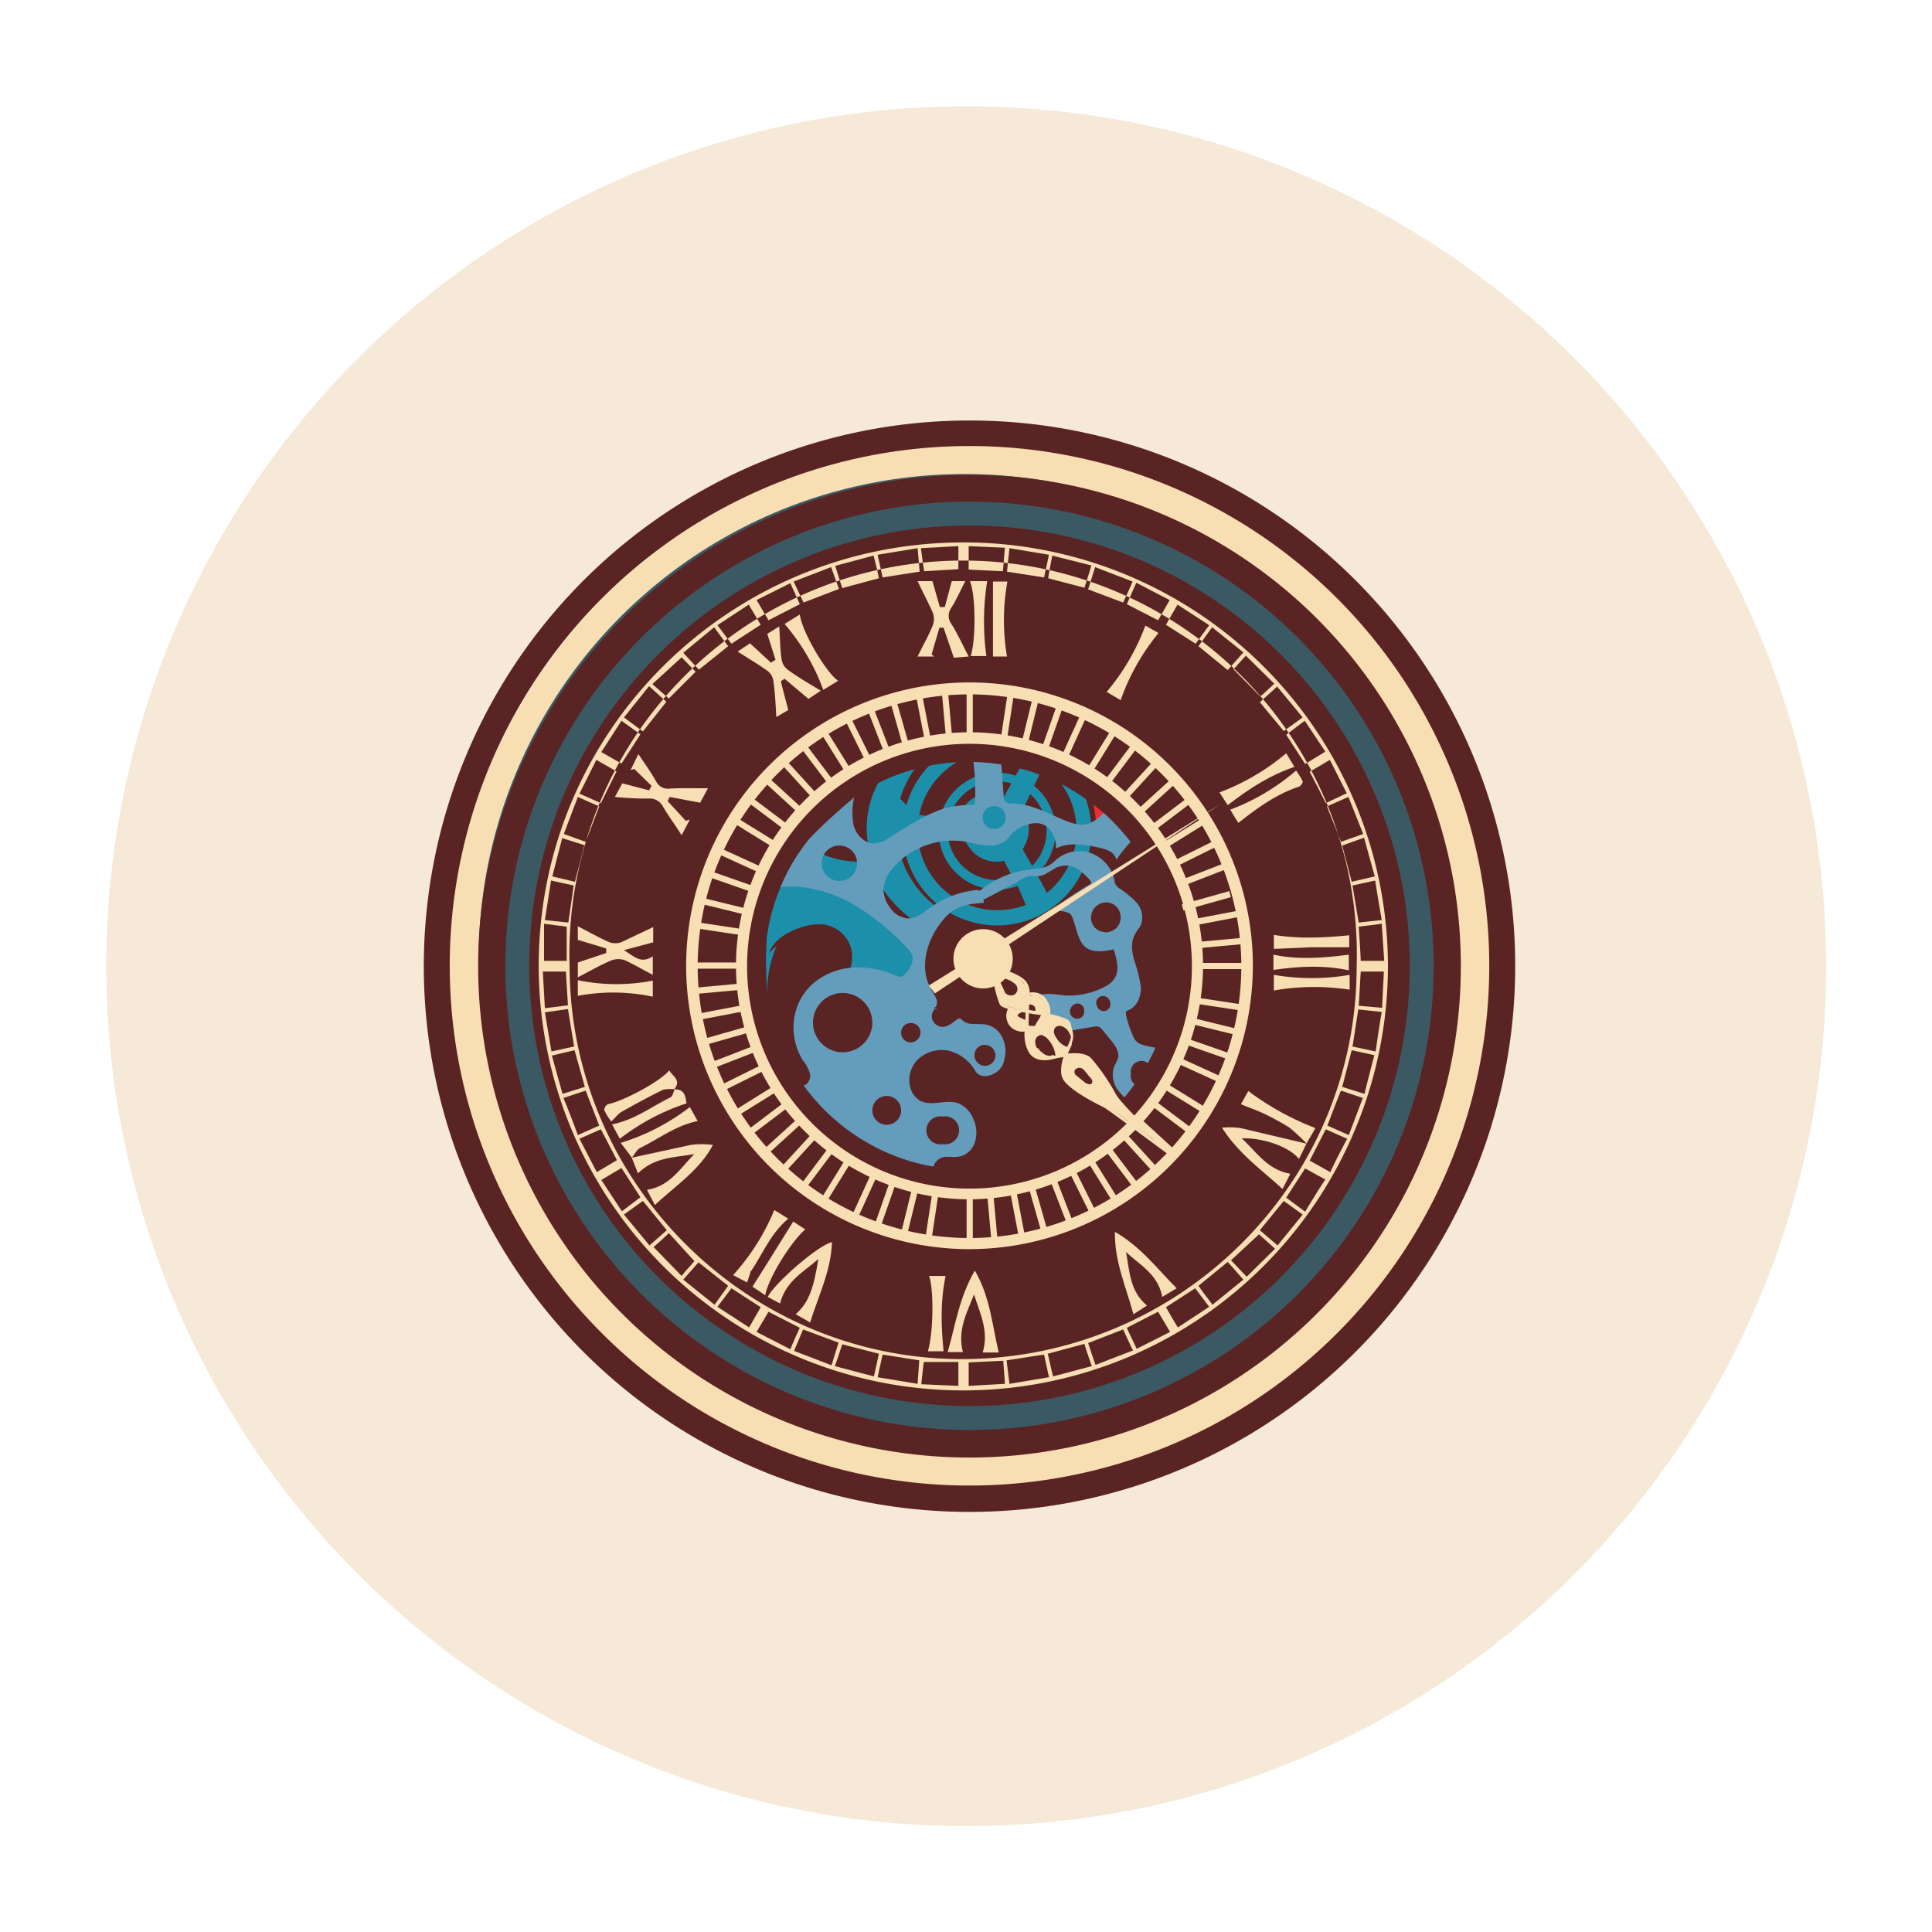 <?xml version="1.0" encoding="UTF-8"?> <svg xmlns="http://www.w3.org/2000/svg" xmlns:xlink="http://www.w3.org/1999/xlink" viewBox="0 0 469.1 469.1"> <defs> <style>.a{fill:none;}.b{fill:#f6e9d7;}.c{fill:#b15316;}.d{fill:#f7deb3;}.e{fill:#3a5963;}.f{fill:#5b2424;}.g{clip-path:url(#a);}.h{fill:#1c90ab;}.i{fill:#f02d30;}.j{fill:#649dbc;}</style> <clipPath id="a"> <circle class="a" cx="235.2" cy="234.5" r="49.5"></circle> </clipPath> </defs> <title>Монтажная область 13 копия 23</title> <circle class="b" cx="234.6" cy="234.6" r="208.8"></circle> <path class="c" d="M185.8,128.8l-6-11.9a204.1,204.1,0,0,1,62.1-8.8l-.3,9.8h6l2-8.2a3.8,3.8,0,0,1,1-2.1,3.3,3.3,0,0,1,2.6-.2l16,2.6c1.1.2,2.4.4,3,1.4a3.6,3.6,0,0,1,.2,2.7l-1.3,8.8c-22.9-.5-46.1-10.3-68-3.6-14.6,4.5-26.3,15.7-40.8,20.5-1.8-1.9-3.6-4-4-6.6s1.5-5.6,4.1-5.4a20.7,20.7,0,0,0,9.9,10.1"></path> <circle class="d" cx="237.1" cy="236" r="128.3"></circle> <path class="d" d="M106.9,256.7c.2,1.7.7,3.6,2.2,4.3s3.5-.6,5.2-1.2a7.7,7.7,0,0,1,7.3,1.2,8.3,8.3,0,0,1,1.5,10.4,9.3,9.3,0,0,1-9.9,3.9,6.3,6.3,0,0,0,2.3,5.7,29.2,29.2,0,0,1,11.2-5.8,132.8,132.8,0,0,0,13.7,24A64.3,64.3,0,0,0,129,309.9l35.4,32.8a29.4,29.4,0,0,1,3.9-10.7c-18.4-21-37.4-43-44.7-70-3.1-11.7-3.4-23.6-4.8-35.6-1,3-.6,6.3-3.3,8.3s-4.4.3-6.2,1.3C103.5,239.3,106.2,251,106.9,256.7Z"></path> <path class="d" d="M185.8,128.8l-6-11.9a204.1,204.1,0,0,1,62.1-8.8l-.3,9.8h6l2-8.2a3.8,3.8,0,0,1,1-2.1,3.3,3.3,0,0,1,2.6-.2l16,2.6c1.1.2,2.4.4,3,1.4a3.6,3.6,0,0,1,.2,2.7l-1.3,8.8c-22.9-.5-46.1-10.3-68-3.6-14.6,4.5-26.3,15.7-40.8,20.5-1.8-1.9-3.6-4-4-6.6s1.5-5.6,4.1-5.4a20.7,20.7,0,0,0,9.9,10.1"></path> <path class="d" d="M308.1,339.4l-5-6.7a3.5,3.5,0,0,1-.9-2.3,3.4,3.4,0,0,1,1.5-1.8l9.3-6.8a2.6,2.6,0,0,1,1.7-.7c.9,0,1.5,1,2,1.8l4.3,8a17.1,17.1,0,0,0,7-7.1l-8.3-9.4,7.8-6.9c2.2,3.8,4.3,7.6,6.3,11.5a188,188,0,0,0,24.6-47.5l-10.8-5.1a25,25,0,0,0,2.6-9.7l10.9,3.6a405.3,405.3,0,0,0,2.8-41.2l-12.2.7a85.5,85.5,0,0,1-4.4-16.3l8.7.5c1.2.1,2.5.1,3.3-.7s.5-4.1-1.4-4.9-4-.2-6,.5-4,1.3-5.9.7l-2-6.6,9.6-2.2c1.2-.3,2.6-.6,3.7.1a5.1,5.1,0,0,1,1.6,2.4c3,8.5,2.9,17.8,3.9,26.7s2.5,15.7,2.6,23.5-2,18.1-4.5,26.9c-5.6,19.5-14,39.1-29.1,52.8-11.9,10.8-27.3,17.2-40.6,26.3l-4.8-8.9,6.3-4.6,6.2,11.6"></path> <circle class="e" cx="234.2" cy="233.1" r="118"></circle> <path class="f" d="M235.4,102.1A132.5,132.5,0,1,0,367.9,234.5,132.4,132.4,0,0,0,235.4,102.1Zm0,258.6A126.2,126.2,0,1,1,361.6,234.5,126.2,126.2,0,0,1,235.4,360.7Z"></path> <path class="f" d="M235.4,115.3A119.3,119.3,0,1,0,354.7,234.5,119.2,119.2,0,0,0,235.4,115.3Zm0,231.9A112.7,112.7,0,1,1,348.1,234.5,112.6,112.6,0,0,1,235.4,347.2Z"></path> <circle class="f" cx="235.4" cy="234.5" r="106.9"></circle> <path class="d" d="M235.4,303.3a68.8,68.8,0,1,1,68.8-68.8A68.9,68.9,0,0,1,235.4,303.3Zm0-134.7a66,66,0,1,0,66,65.9A66,66,0,0,0,235.4,168.6Z"></path> <path class="d" d="M235.4,291.2a56.7,56.7,0,1,1,56.7-56.7A56.8,56.8,0,0,1,235.4,291.2Zm0-110.6a54,54,0,1,0,54,53.9A54,54,0,0,0,235.4,180.6Z"></path> <path class="d" d="M337,234.5a103.1,103.1,0,0,1-206.2,0c0-56.9,46.2-102.9,103.4-102.8A103,103,0,0,1,337,234.5ZM233.8,330c52.8-.2,95.6-42.8,95.6-95.2a95.6,95.6,0,1,0-191.1,0C138.5,287.3,181.5,330.1,233.8,330Zm10.6.3.7,5.7,9.6-1.6-1.2-5.5Zm-82-30.9c-1.3,1.3-2.6,2.4-3.7,3.4l6.8,7c1.1-1.4,2.3-2.6,3.1-3.6Zm163.5-35.5,5.4,1.7c.8-3.3,1.6-6.3,2.4-9.4l-5.5-1.2Zm-27.8,42.5-7.1,5.8c1.1,1.6,2.2,3,3.4,4.6l7.5-6.1Zm24.2-33.1,5.2,2.3,3.4-9-5.3-1.8C324.4,267.7,323.4,270.4,322.3,273.3Zm-.1-77.5c1.2,3.1,2.3,5.7,3.4,8.6l5.4-1.9-3.6-9Zm13.3,27.6c-.6-3.4-1.1-6.4-1.6-9.6l-5.5,1.2c.5,3.2,1,6,1.5,9Zm-29.6,75.3,4.3,3.7,6.1-7.5-4.6-3.3ZM275,141.2l-9.1-3.5c-.6,1.9-1.1,3.6-1.7,5.4l8.5,3.2C273.5,144.6,274.2,143.1,275,141.2ZM168.9,163.1l-3.4-3.5-7.1,6.5,4,3.5Zm133-4.7-7.6-6.1-3.3,4.6,7.1,5.8ZM265.1,331.7c-.7-2-1.3-3.7-1.8-5.4l-8.9,2.4c.5,2,.8,3.7,1.3,5.5Zm-62.4,0,9.5,2.5,1.2-5.5-8.9-2.3C203.9,328.2,203.4,329.8,202.7,331.7ZM305.9,170.5l5.8,7,4.6-3.3-6.2-7.5ZM139.4,254.1l-1.5-9.1-5.6.8,1.6,9.5Zm6.1,19.2-3.3-8.5-5.4,1.8c1.3,3.1,2.4,6,3.5,9Zm118.7,52.8c.6,1.8,1.1,3.4,1.8,5.3l9.1-3.5c-.9-1.8-1.6-3.4-2.4-5.1ZM176.8,156.9l-3.4-4.6-7.5,6.2,3.8,4.1Zm46.4,173.4-8.9-1.4c-.4,1.9-.8,3.5-1.2,5.5l9.7,1.6ZM139.6,214.1l2.3-8.9-5.4-1.7-2.4,9.3Zm37.2,98.1-7.2-5.7-3.7,4.2,7.6,6.1ZM139.3,215l-5.5-1.2-1.5,9.6,5.7.6Zm12.2,79.9,6.2,7.5,4.2-3.7-5.8-7.1Zm53-152.1,8.9-2.4c-.4-2-.8-3.7-1.3-5.5l-9.3,2.5Zm49-2.6,1.2-5.5-9.6-1.6-.6,5.7ZM142,263.9l-2.5-8.9-5.5,1.3c.9,3.2,1.7,6.2,2.6,9.3Zm186.2-49.8,5.6-1.3-2.6-9.4-5.3,1.9ZM203.7,143l-1.9-5.3-9.1,3.5,2.4,5.1Zm-47.6,34.6,5.7-7.2-4.2-3.8-6.1,7.6ZM265,137.3l-9.5-2.4c-.4,2-.7,3.7-1,5.5l8.8,2.3C263.9,140.9,264.4,139.3,265,137.3ZM142.2,204.4l3.3-8.6-5.2-2.3-3.4,9Zm59.7,127.1,1.7-5.5-8.6-3.2-2.2,5.2Zm20.9-198.4-9.7,1.6c.4,2,.8,3.6,1.2,5.5l9-1.4ZM334,255.3c.5-3.3.9-6.3,1.5-9.6l-5.7-.6c-.5,3.1-.9,5.9-1.4,9Zm-24.4,47.9-3.9-3.5-6.8,6.3,3.8,4ZM299.5,162.5l6.5,6.6c.9-.7,2-1.8,3.4-3.1l-6.9-6.8Zm-75.9-29.4c.3,2.2.5,3.9.8,5.6l8.3-.5v-5.6Zm50,13.6,7.6,3.9,2.8-4.9-8.1-4.2Zm53.5,129.8-5.2-2.3-3.9,7.6,5,2.8C324.3,281.8,325.6,279.3,327.1,276.5ZM318,187.4c1.4,2.6,2.6,5,3.9,7.6l5.1-2.4-4.1-8.1ZM232.7,336.5v-5.8h-8.4c-.2,1.7-.4,3.3-.6,5.4Zm-81.8-52.9-4.9,2.9,5,7.6,4.5-3.4Zm92.7,46.8-8.4.4v5.7l8.8-.5C243.9,334,243.7,332.4,243.6,330.4Zm50-178.6-7.7-5-2.8,4.9,7.2,4.6ZM286,322.3l7.6-5-3.4-4.5-7.1,4.6C284.1,319.1,284.9,320.6,286,322.3Zm-101.3-4.9-7.1-4.6-3.4,4.5,7.7,5ZM316.9,185.5l4.9-3-5-7.5-4.5,3.4Zm0,108.7c1.7-2.8,3.2-5.3,4.9-7.8l-4.9-2.7-4.6,7.1ZM186.6,150.6l7.6-3.9-2.3-5.1-8.2,4.1Zm-1.9,1.1-2.9-4.9-7.6,5,3.4,4.5Zm99.4,171.7-2.9-4.9-7.6,3.9c.8,1.8,1.6,3.4,2.4,5.1ZM144.8,184.5l-4.1,8.2,5.2,2.3,3.8-7.7Zm98.7-45.8c.2-1.9.3-3.6.5-5.7l-8.8-.4v5.7ZM150.9,175l-4.9,7.6,4.9,2.8,4.6-7.1Zm-18.8,49.3v9h5.5V225Zm203.5,20.4c.1-3.2.3-6,.4-8.8h-5.6c-.2,2.9-.3,5.5-.5,8.3ZM183.7,323.4l8.2,4.2c.8-1.9,1.5-3.5,2.3-5.2l-7.6-3.9Zm-45.8-79.3-.5-8.2h-5.6l.5,8.9Zm2.8,32.4,4.2,8.1,4.9-2.9-3.9-7.5Zm195.4-43.2c-.2-3-.4-5.9-.6-9l-5.6.7c.2,3,.4,5.7.5,8.3Z"></path> <path class="d" d="M147.2,230.3l-6.9-2.1v-3.3c2.7,1.4,5.2,2.8,7.7,3.9a4.5,4.5,0,0,0,2.8,0l7.8-3.7v3.7l-7.1,1.9c2.6,1.6,4.1,3.4,7,1.5v4.5c-2.5-1.3-4.7-2.6-6.9-3.6a5,5,0,0,0-3.2.1c-2.6,1.1-5.2,2.6-8.1,4.1v-3.6l6.9-2.3Z"></path> <path class="d" d="M171.9,191.4l-1.9,3.5-7.4-1.4-.5,1,4.4,4.8,1-.3-2,3.8c-1.7-2.7-3.2-4.7-4.5-6.9a3.6,3.6,0,0,0-3.6-2,79.6,79.6,0,0,1-8.1-.4l1.8-3.3,6.5,1.7.6-1.1-4.2-4.1-.9.3,1.9-3.9c1.7,2.5,3.1,4.5,4.3,6.6a3.2,3.2,0,0,0,3.1,1.8C165.3,191.3,168.2,191.4,171.9,191.4Z"></path> <path class="d" d="M189.6,165.4c.5,2.2,1.1,4.3,1.8,7l-2.9,1.7c-.2-3.2-.3-6-.7-8.6a3.8,3.8,0,0,0-1.3-2.5c-2.2-1.6-4.6-3-7.4-4.8l3-2,5.1,4.7,1.1-.7-2-6.3,2.9-1.8c.2,3,.2,5.6.6,8.1a3.8,3.8,0,0,0,1.6,2.5c2.3,1.7,4.9,3.2,7.9,5l-3,2-5.8-4.9Z"></path> <path class="d" d="M231.1,141.1h3.3c-1.3,2.4-2.2,4.6-3.5,6.6a3.3,3.3,0,0,0,.1,3.8c1.5,2.4,2.7,5,4.2,7.9l-3.6.3-2.5-7.3h-1l-1.9,6.5.6.5h-4c1.3-2.7,2.7-5.1,3.7-7.6a4.4,4.4,0,0,0,0-3c-1.1-2.5-2.4-4.9-3.7-7.7h3.6l1.8,6.3h1.2Z"></path> <path class="d" d="M317.2,277.7l-1.8,3.7c-2.4-3-8.8-5.2-13.9-5,3.7,3.4,6.2,7.6,11.8,8.6l-1.9,3.7c-5.2-4.8-10.6-8.5-14.7-14.9a20.9,20.9,0,0,1,4.5.1l16.1,3.8Z"></path> <path class="d" d="M202,301.6c-.2,6.9-3.2,12.8-5.3,19.5l-3.5-2c3.3-2.9,4.4-6.6,5.5-13.4-3.5,3.1-7.9,5.3-9.3,10.8l-3-1.6C188.1,311.5,198.7,302.3,202,301.6Z"></path> <path class="d" d="M153.4,281.1l14.3-3.1a19.5,19.5,0,0,1,5.4,0c-3.3,6.2-9,9.8-14.1,14.6l-1.9-3.7c5.6-.9,8.1-5.3,11.5-8.7-4.6.9-9.5.6-13.7,4.7l-1.5-3.8Z"></path> <path class="d" d="M233.8,328.3h-3.7c1.9-6.6,2.8-13.3,6.6-19.8,3.8,6.6,4.2,13.3,5.8,19.9h-3.9c1.6-5.2-.7-9.6-2.1-14.1C234.8,318.7,232.4,322.9,233.8,328.3Z"></path> <path class="d" d="M273.4,304c.9,4.5.8,9.4,5.1,13l-3.3,2.1c-1.8-6.7-4.6-12.7-4.5-20,6.3,3.6,10.2,8.9,15,13.7l-3.5,2.1C281.2,309.4,276.8,307.2,273.4,304Z"></path> <path class="d" d="M235.5,141.1h4.2a61.7,61.7,0,0,0-.2,18.2h-3.8C237,155.1,236.9,144.4,235.5,141.1Z"></path> <path class="d" d="M229.1,328.1h-3.8c1.3-4.3,1.5-14.8.3-18.3h4C228.3,316,228.5,321.8,229.1,328.1Z"></path> <path class="d" d="M309.3,230.4V227c6,1,11.9.7,18.3.1V230h-9.3Z"></path> <path class="d" d="M327.7,236.7v3.6a56.9,56.9,0,0,0-18.4.2v-3.8A54.1,54.1,0,0,0,327.7,236.7Z"></path> <path class="d" d="M312.3,182.9l2,3.3c-6.1,2.1-11,5.3-16.2,9.3l-2-3.1A55.2,55.2,0,0,0,312.3,182.9Z"></path> <path class="d" d="M300.7,199.8c-.7-1-1.3-2.1-2-3.2a53.4,53.4,0,0,0,16-9.5,19.7,19.7,0,0,1,1.6,2.6c.1.3-.5,1.2-.9,1.3C310,192.8,305.5,196,300.7,199.8Z"></path> <path class="d" d="M317.3,277.7a51.1,51.1,0,0,0-4.2-3.9,61.4,61.4,0,0,0-6.2-3.4c-1.7-.8-3.5-1.4-5.6-2.3l1.8-3.2a66.4,66.4,0,0,0,16.3,9l-2.2,3.8Z"></path> <path class="d" d="M185.8,314.5l-3.1-2.1c3.4-5.3,6.5-10.4,9.9-15.8l2.9,1.9C192,301.6,186.5,310.4,185.8,314.5Z"></path> <path class="d" d="M163.7,264.5c2.7-.1,2.7,1.9,3,3.4a53.8,53.8,0,0,0-16.2,8.6l-1.9-3.5c5.6-1.1,9.7-4.4,14.3-6.6.4-.3.6-1.2.9-1.9Z"></path> <path class="d" d="M194.2,149.2c.5,4.1,6.2,13.9,9.3,16.1l-3.6,2.2a51.9,51.9,0,0,0-9.4-16Z"></path> <path class="d" d="M178,309.6a54.1,54.1,0,0,0,10-15.8l3.4,2.1c-4.4,3.7-6.2,8.6-9.1,12.8-.1,0-.1.1-.1.2s-.5,1.6-.8,2.5Z"></path> <path class="d" d="M272.1,170l-3.4-2a54.1,54.1,0,0,0,9.4-16.1l3.2,1.8A53.6,53.6,0,0,0,272.1,170Z"></path> <path class="d" d="M153.4,281.1c-.8-1.2-1.7-2.3-2.7-3.6a52.7,52.7,0,0,0,16.8-8.7l1.9,3.4c-5.4,1.1-9.4,4.3-13.9,6.5-.9.4-1.4,1.6-2.1,2.4Z"></path> <path class="d" d="M163.8,264.5a8.4,8.4,0,0,0-2.8.1c-3.3,1.6-6.6,3.4-9.8,5.2-1,.5-1.6,1.4-2.8,2.5a16.1,16.1,0,0,1-1.7-2.8,1.8,1.8,0,0,1,.9-1.4c3.7-.7,12.7-5.5,14.9-8.2.9,1.5,3,2.4,1.2,4.6Z"></path> <path class="d" d="M309.2,235.5v-3.7c6.1,1.3,12.1.8,18.3,0v3.8C321.4,234.3,315.5,234.6,309.2,235.5Z"></path> <path class="d" d="M158.5,238.1V242a46.4,46.4,0,0,0-18.2-.2V238A46.4,46.4,0,0,0,158.5,238.1Z"></path> <path class="d" d="M244.5,159.4h-3.4V141.2h3.5A52.9,52.9,0,0,0,244.5,159.4Z"></path> <rect class="d" x="234.7" y="167.2" width="1.5" height="12.01"></rect> <rect class="d" x="234.7" y="289.9" width="1.5" height="12.01"></rect> <rect class="d" x="296" y="228.5" width="1.5" height="12.01" transform="translate(531.3 -62.2) rotate(90)"></rect> <rect class="d" x="173.3" y="228.5" width="1.5" height="12.01" transform="translate(408.6 60.4) rotate(90)"></rect> <rect class="d" x="229.1" y="167.5" width="1.5" height="12.01" transform="translate(-14.7 21.5) rotate(-5.2)"></rect> <rect class="d" x="240.2" y="289.6" width="1.5" height="12.01" transform="translate(-25.8 23) rotate(-5.2)"></rect> <rect class="d" x="290.5" y="228.2" width="12" height="1.52" transform="translate(-19.5 27.8) rotate(-5.2)"></rect> <rect class="d" x="168.4" y="239.3" width="12" height="1.52" transform="translate(-21 16.8) rotate(-5.2)"></rect> <rect class="d" x="223.2" y="168.3" width="1.5" height="12.01" transform="matrix(0.98, -0.19, 0.19, 0.98, -28.59, 44.86)"></rect> <rect class="d" x="246.1" y="288.8" width="1.5" height="12.01" transform="translate(-50.7 51.2) rotate(-10.8)"></rect> <rect class="d" x="289.7" y="222.3" width="12" height="1.52" transform="translate(-36.4 59.1) rotate(-10.8)"></rect> <rect class="d" x="169.2" y="245.2" width="12" height="1.52" transform="translate(-42.8 37) rotate(-10.8)"></rect> <rect class="d" x="217.8" y="169.6" width="1.5" height="12.01" transform="translate(-39.8 66.8) rotate(-15.9)"></rect> <rect class="d" x="251.5" y="287.5" width="1.5" height="12.01" transform="translate(-70.9 80.6) rotate(-15.9)"></rect> <rect class="d" x="288.4" y="216.9" width="12" height="1.52" transform="matrix(0.96, -0.27, 0.27, 0.96, -48.48, 89.25)"></rect> <rect class="d" x="170.5" y="250.6" width="12" height="1.52" transform="translate(-62.3 58.1) rotate(-15.9)"></rect> <rect class="d" x="212.5" y="171.3" width="1.5" height="12.01" transform="translate(-49.6 89) rotate(-21.2)"></rect> <rect class="d" x="256.8" y="285.7" width="1.5" height="12.01" transform="translate(-87.9 112.7) rotate(-21.2)"></rect> <rect class="d" x="286.6" y="211.6" width="12" height="1.52" transform="translate(-56.9 120) rotate(-21.2)"></rect> <rect class="d" x="172.2" y="255.9" width="12" height="1.52" transform="translate(-80.6 81.7) rotate(-21.2)"></rect> <rect class="d" x="207.5" y="173.6" width="1.5" height="12.01" transform="translate(-58.1 111.1) rotate(-26.4)"></rect> <rect class="d" x="261.9" y="283.5" width="1.5" height="12.01" transform="translate(-101.2 146.7) rotate(-26.4)"></rect> <rect class="d" x="284.4" y="206.6" width="12" height="1.52" transform="translate(-61.8 150.5) rotate(-26.4)"></rect> <rect class="d" x="174.5" y="261" width="12" height="1.52" transform="translate(-97.4 107.3) rotate(-26.4)"></rect> <rect class="d" x="202.3" y="176.5" width="1.5" height="12.01" transform="translate(-65.8 134.9) rotate(-31.9)"></rect> <rect class="d" x="267.1" y="280.6" width="1.5" height="12.01" transform="translate(-111 184.9) rotate(-31.9)"></rect> <rect class="d" x="281.5" y="201.4" width="12" height="1.52" transform="translate(-63.4 182.6) rotate(-31.9)"></rect> <rect class="d" x="177.4" y="266.2" width="12" height="1.52" transform="matrix(0.85, -0.53, 0.53, 0.85, -113.42, 137.31)"></rect> <rect class="d" x="197.7" y="179.6" width="1.5" height="12.01" transform="translate(-71.8 157.3) rotate(-37.1)"></rect> <rect class="d" x="271.7" y="277.4" width="1.5" height="12.01" transform="translate(-115.8 221.8) rotate(-37.1)"></rect> <rect class="d" x="278.3" y="196.8" width="12" height="1.52" transform="translate(-61.6 211.6) rotate(-37.1)"></rect> <rect class="d" x="180.5" y="270.8" width="12" height="1.52" transform="translate(-126.1 167.5) rotate(-37.1)"></rect> <rect class="d" x="193.4" y="183.2" width="1.5" height="12.01" transform="translate(-76.8 180) rotate(-42.3)"></rect> <rect class="d" x="276" y="273.9" width="1.5" height="12.01" transform="translate(-116.3 259.2) rotate(-42.3)"></rect> <rect class="d" x="274.8" y="192.5" width="12" height="1.52" transform="translate(-56.9 239.4) rotate(-42.3)"></rect> <rect class="d" x="184.1" y="275.1" width="12" height="1.52" transform="translate(-136.2 199.8) rotate(-42.3)"></rect> <rect class="d" x="189.5" y="187.1" width="1.5" height="12.01" transform="translate(-80.7 202.9) rotate(-47.5)"></rect> <rect class="d" x="279.9" y="270" width="1.5" height="12.01" transform="translate(-112.4 296.5) rotate(-47.5)"></rect> <rect class="d" x="270.9" y="188.6" width="12" height="1.52" transform="translate(-49.8 265.6) rotate(-47.5)"></rect> <rect class="d" x="188" y="279" width="12" height="1.52" transform="translate(-143.3 233.8) rotate(-47.5)"></rect> <rect class="d" x="185.7" y="191.7" width="1.5" height="12.01" transform="translate(-83.6 227.9) rotate(-53.1)"></rect> <rect class="d" x="283.7" y="265.4" width="1.5" height="12.01" transform="translate(-103.4 335.7) rotate(-53.1)"></rect> <rect class="d" x="266.3" y="184.8" width="12" height="1.52" transform="translate(-39.6 291.7) rotate(-53.1)"></rect> <rect class="d" x="192.6" y="282.8" width="12" height="1.52" transform="translate(-147.4 271.9) rotate(-53.1)"></rect> <rect class="d" x="182.5" y="196.3" width="1.5" height="12.01" transform="translate(-85.2 251.7) rotate(-58.3)"></rect> <rect class="d" x="286.8" y="260.8" width="1.5" height="12.01" transform="translate(-90.6 371) rotate(-58.3)"></rect> <rect class="d" x="261.7" y="181.6" width="12" height="1.52" transform="translate(-28.2 314.1) rotate(-58.3)"></rect> <rect class="d" x="197.2" y="285.9" width="12" height="1.52" transform="translate(-147.5 308.6) rotate(-58.3)"></rect> <rect class="d" x="178.9" y="203.1" width="1.5" height="12.01" transform="translate(-85.1 285.7) rotate(-65.5)"></rect> <rect class="d" x="290.5" y="254" width="1.5" height="12.01" transform="translate(-66.2 417) rotate(-65.5)"></rect> <rect class="d" x="254.9" y="178" width="12" height="1.52" transform="translate(-10 341.9) rotate(-65.5)"></rect> <rect class="d" x="204" y="289.6" width="12" height="1.52" transform="translate(-141.3 360.8) rotate(-65.5)"></rect> <rect class="d" x="176.8" y="208.2" width="1.5" height="12.01" transform="translate(-83.4 310.8) rotate(-70.7)"></rect> <rect class="d" x="292.5" y="248.8" width="1.5" height="12.01" transform="translate(-44.3 447.2) rotate(-70.7)"></rect> <rect class="d" x="249.7" y="175.9" width="12" height="1.52" transform="translate(4.3 359.5) rotate(-70.7)"></rect> <rect class="d" x="209.1" y="291.6" width="12" height="1.52" transform="translate(-132 398.5) rotate(-70.7)"></rect> <rect class="d" x="175.1" y="213.9" width="1.5" height="12.01" transform="translate(-79.6 338.4) rotate(-76.2)"></rect> <rect class="d" x="294.2" y="243.1" width="1.5" height="12.01" transform="translate(-17.2 476.3) rotate(-76.2)"></rect> <rect class="d" x="244" y="174.2" width="12" height="1.52" transform="translate(20.6 376.1) rotate(-76.2)"></rect> <rect class="d" x="214.8" y="293.3" width="12" height="1.52" transform="translate(-117.4 438.5) rotate(-76.2)"></rect> <rect class="d" x="174" y="219.4" width="1.5" height="12.01" transform="translate(-74.2 364.6) rotate(-81.4)"></rect> <rect class="d" x="295.3" y="237.7" width="1.5" height="12.01" transform="translate(10.9 500.1) rotate(-81.4)"></rect> <rect class="d" x="238.6" y="173.1" width="12" height="1.52" transform="translate(36.1 389.8) rotate(-81.4)"></rect> <rect class="d" x="220.3" y="294.4" width="12" height="1.52" transform="translate(-99.4 474.8) rotate(-81.4)"></rect> <g class="g"> <path class="h" d="M242.2,178.9A22.9,22.9,0,1,0,265,201.8,22.9,22.9,0,0,0,242.2,178.9Zm0,42.1a19.3,19.3,0,1,1,19.2-19.2A19.2,19.2,0,0,1,242.2,221Z"></path> <path class="h" d="M242.2,187.6a14.2,14.2,0,1,0,14.1,14.2A14.2,14.2,0,0,0,242.2,187.6Zm0,26.1a12,12,0,1,1,11.9-11.9A11.9,11.9,0,0,1,242.2,213.7Z"></path> <path class="i" d="M207.8,237.5h0Z"></path> <path class="h" d="M217.4,208.3c1.3-1.2,7.5-6.1,9.3-6.6a10.6,10.6,0,0,1,.3-3.5,23.1,23.1,0,0,1-4.6-.5c-.3,0-4.8-4.9-5.1-5s-2,7.5-2,8.6S217.2,207.2,217.4,208.3Z"></path> <path class="h" d="M217.6,200.8a24,24,0,0,1,6.2-16.2,20.6,20.6,0,0,0-6.1,1.1,6.6,6.6,0,0,0-1.9.9,7.3,7.3,0,0,0-1.4,1.6A22.8,22.8,0,0,0,211,206a6.7,6.7,0,0,0-2.2,2.5,1.2,1.2,0,0,1-.5.7h-.7a22.7,22.7,0,0,1-7.7-1.7c-1.4-.6-2.9-1.4-4.5-1.1a6.4,6.4,0,0,0-3.4,2.7,34.1,34.1,0,0,0-5.6,15.5,103.4,103.4,0,0,0-.1,16.7,27.5,27.5,0,0,1,2.3-11.7l-1.9,1.8c1.3-3.5,5.1-5.5,8.7-6.5a13,13,0,0,1,4.8-.4,8.2,8.2,0,0,1,5.9,4.3,8.4,8.4,0,0,1-.1,7.4l1.8,1.1a13.3,13.3,0,0,1,6.7,1.6,34.3,34.3,0,0,1,6.7,5.2,6.4,6.4,0,0,1-.4-3.9c.4-2,1.2-3.9,1.7-5.9a8.1,8.1,0,0,0-.5-5.9,13.4,13.4,0,0,0-2.7-2.6l-7.4-5.6c-1.4-1.1-2.9-2.3-3.4-3.9s.8-5,2.5-6.8a31.2,31.2,0,0,0,12.4,15.1,17.8,17.8,0,0,1,4.7-3.9A24.4,24.4,0,0,1,217.6,200.8Z"></path> <path class="i" d="M206.2,237.6l1.4-.2Z"></path> <path class="i" d="M270.6,194c-.4-1.7-1.9-2.8-3.3-3.8a59.1,59.1,0,0,0-6.1-4.1,24.3,24.3,0,0,1,4.9,14.7v1a39.6,39.6,0,0,1,4.5-1.5v-4.2A5,5,0,0,0,270.6,194Z"></path> <path class="h" d="M237.2,193.4a10.6,10.6,0,0,1,6.6,0l3.1-5.6c.7-1.1,2.8-5,4-5.3s1.3,3.3,2.6,3.2l-5.3,11.2,1.4-.4a4.2,4.2,0,0,0-1.7,2l.5-.7c.1-.3-.4-.2-.4,0s.3.4.6.5a3.4,3.4,0,0,1,1.2,2.6,8.9,8.9,0,0,1-1.5,5.3c.9,1.6,5.9,10.2,6.5,12a35.3,35.3,0,0,1-5,2.8c-.3.1-3.2-7.4-3.5-7.5s-.4-.5-.6-.8l-1.9-3.7a8,8,0,0,1-7.6-2.2C232.6,203.1,231.7,195.4,237.2,193.4Z"></path> <path class="j" d="M227.3,244.7l-.3.3A.2.2,0,0,0,227.3,244.7Z"></path> <path class="j" d="M270.9,193.5a27.9,27.9,0,0,1-3.4,4.3,8,8,0,0,1-3.3,2.2c-1.8.6-3.6,0-5.4-.7-4.2-1.7-8.3-4.1-12.8-4.2-.8,0-1.6,0-2-.6a1.9,1.9,0,0,1-.3-1l-.6-8.6a4.3,4.3,0,0,0-3.3-.5,8.4,8.4,0,0,1-3.5.2,55.8,55.8,0,0,1,.4,10.8,28.8,28.8,0,0,0-7.8,1c-4.6,1.6-8.6,4.3-12.7,6.8a7.1,7.1,0,0,1-3.8,1.6c-2.4.1-4.4-2-5.1-4.2a16.5,16.5,0,0,1,.1-7c-7.3,6.3-15.1,12.9-18.7,21.9,6.1-.9,12.4.8,17.9,3.7a59.6,59.6,0,0,1,14.3,11.7c1.5,1.6.3,4.4-1.3,5.8a2.6,2.6,0,0,1-.9.5l-1.2-.3a21.8,21.8,0,0,0-9-2,16.7,16.7,0,0,0-9,2.4,13.9,13.9,0,0,0-6.5,9.1,15.1,15.1,0,0,0,1.9,11,9.3,9.3,0,0,1,1.8,3.4c.2,1.3-.7,2.8-1.9,2.8a3.9,3.9,0,0,0,.6,1.5c4.2,4.5,8.7,8.9,13.9,12.2a35.1,35.1,0,0,0,17.3,6.1,3.4,3.4,0,0,1,2.7-2.5c1.4-.1,2.8.2,4.1-.2a5.1,5.1,0,0,0,3.4-3.7,7.5,7.5,0,0,0-.4-5.1,6.7,6.7,0,0,0-3.7-4c-3-1.1-6.6.9-9.4-.7a5.5,5.5,0,0,1-1.9-2.1,7.1,7.1,0,0,1,1.3-7.7,8.5,8.5,0,0,1,7.6-2.3,10.4,10.4,0,0,1,6.5,4.9c1.2,2.3,5.1,1.2,6.4-1a4.8,4.8,0,0,0,.7-2,7.2,7.2,0,0,0-.5-5,5.5,5.5,0,0,0-3.9-3.2c-1.9-.4-4.1.3-5.6-.9s-.7-.5-1.1-.5a1.2,1.2,0,0,0-.8.4c-1.1.9-2.3,1.7-3.6,1.5a2.7,2.7,0,0,1-2.1-2,2.5,2.5,0,0,1,.7-2.3h-.1c-.2-.2.1-.5.3-.5,1-1.6-.6-3.1-1.4-4.8-2.5-5-.8-11.2,2.6-15.6a12.6,12.6,0,0,1,3.3-3.2c2.1-1.3,4.7-1.5,7.2-1.7-.1-.8-.5-1.5-.6-2.3s0-.4-.2-.5-.5-.3-.9-.3a22.9,22.9,0,0,0-11.2,4.2c-1.7,1.2-3.4,2.7-5.5,2.7a5.8,5.8,0,0,1-4.5-2.8,7.4,7.4,0,0,1-1.5-4.5,9.1,9.1,0,0,1,2-4.6,19.2,19.2,0,0,1,17.5-6.8c2,.3,3.9.9,5.9,1s4.2-.6,5.3-2.3a8.2,8.2,0,0,1,4.7-2.9,5.5,5.5,0,0,1,2.2-.2,4.3,4.3,0,0,1,3.3,2.2,6.9,6.9,0,0,1,1,3.9c2.9-1.4,6.3-1.1,9.5-.4s4.4,1.1,5.2,3.1a37.2,37.2,0,0,1,6.8-7.5A72.6,72.6,0,0,0,270.9,193.5Zm-67.1,20.4a4.3,4.3,0,1,1,0-8.6,4.3,4.3,0,0,1,0,8.6Zm25.1,57.2a3.4,3.4,0,1,1,0,6.7,3.4,3.4,0,1,1,0-6.7Zm10.2-17.4a2.6,2.6,0,0,1,2.6,2.5,2.6,2.6,0,0,1-2.6,2.6,2.6,2.6,0,0,1-2.5-2.6A2.5,2.5,0,0,1,239.1,253.7Zm-34.4,1.8a7.2,7.2,0,1,1,7.1-7.2A7.2,7.2,0,0,1,204.7,255.5Zm10.6,17.6a3.5,3.5,0,0,1-3.5-3.5,3.5,3.5,0,0,1,7,0A3.5,3.5,0,0,1,215.3,273.1Zm8.2-22.4a2.4,2.4,0,0,1-2.4,2.4,2.3,2.3,0,0,1-2.3-2.4,2.3,2.3,0,0,1,2.3-2.3A2.3,2.3,0,0,1,223.5,250.7Zm17.9-49.4a2.8,2.8,0,0,1,0-5.6,2.8,2.8,0,0,1,0,5.6Z"></path> <path class="j" d="M277.8,253.8a4.6,4.6,0,0,1-1.6-.7,3.8,3.8,0,0,1-1.2-1.8,30,30,0,0,1-1.6-4.8,2.2,2.2,0,0,1,0-.8,1.4,1.4,0,0,1,.8-.5c2-1,2.9-3.4,2.8-5.6a35.3,35.3,0,0,0-1.6-6.4c-.6-2.1-.9-4.5.2-6.4s1.2-1.6,1.5-2.5a5.3,5.3,0,0,0-1.2-5.2,21.2,21.2,0,0,0-4.3-3.5c-.3-.3-.6-.5-.7-.8a2.3,2.3,0,0,1-.3-1.1,9,9,0,0,0-5.6-6.5,8.5,8.5,0,0,0-8.5,1.5,10.1,10.1,0,0,1-1.6,1.3c-1.4.9-3.1.9-4.7,1.1a23.4,23.4,0,0,0-12.3,5.2,19.5,19.5,0,0,0,.8,2.2l7.1-3.7c1.1-.5,2.3-1.5,3.4-1.9s2-.1,3.2-.2a5,5,0,0,0,2-.8l1.8-1.1a5.5,5.5,0,0,1,5.3.1c.4.2,4.2,3.2,3.3,3.7a89,89,0,0,0-9,6.1c1.2.6,2.7.4,3.9,1.1s1.5,5.3,3.2,7.5,4.9,1.8,7.5,1.2c.8,2.5,1.6,5.5-.1,7.5a5.5,5.5,0,0,1-1.9,1.5,18.6,18.6,0,0,1-9.8,2.2c-2.1-.2-4.3-.7-6.3,0,1.5,1.1,1.3,3.7,2.9,4.9s2.8.7,3.7,1.8.6,1.3,1.2,1.6a1.7,1.7,0,0,0,1.2,0l4.2-.7a2.9,2.9,0,0,1,1.3,0c.3.1.6.5.9.8l1.8,2.2c1.1,1.3,2.3,2.9,2,4.5a14.7,14.7,0,0,1-1,2.2,6.3,6.3,0,0,0,.8,5.5,25.9,25.9,0,0,0,4,4.1,4.6,4.6,0,0,0,1.8,1,3.9,3.9,0,0,0,3.2-1.2,29.8,29.8,0,0,0,10.4-16C289.7,256.5,280.1,254.4,277.8,253.8Zm-14.6-7.7a1.7,1.7,0,0,1-2.1,1.2,1.8,1.8,0,0,1-1.3-1.5,1.9,1.9,0,0,1,.6-1.6,1.6,1.6,0,0,1,2.4,0,1.3,1.3,0,0,1,.4,1.3C263.3,245.7,263.2,245.9,263.2,246.1Zm4.7-.6a1.7,1.7,0,0,1-1.5-1.1,2,2,0,0,1-.2-1.3,1.7,1.7,0,0,1,2.1-1.2,1.9,1.9,0,0,1,1.3,2A1.6,1.6,0,0,1,267.9,245.5Zm3.1-20.1a4.3,4.3,0,0,1-2.5,1l-.8-.2h-.3a4.6,4.6,0,0,1-1.5-.9,3.5,3.5,0,0,1-1-2.6,3.6,3.6,0,0,1,1.1-2.5,3.6,3.6,0,0,1,2.6-1.1,3.5,3.5,0,0,1,3.4,2.8,3.1,3.1,0,0,1,.1,1A3.6,3.6,0,0,1,271,225.4Zm8.7,35.4a2.6,2.6,0,1,1-5.1-.1h0a2.6,2.6,0,1,1,5.1,0Z"></path> </g> <circle class="d" cx="238.7" cy="232.8" r="7.2"></circle> <path class="d" d="M284.1,280.6c-.5-.5-12.5-12-13.9-14.6a49.2,49.2,0,0,0-5.9-8.6c-1.7-1.7-6.9-.7-8.8-.2,0,0-4.2,1.2-5.8-1.9s-.7-5.5-.7-9.3.1-6.4-.4-7.2-5-2.7-6.5-3.1l.2-.8c.2.1,5.6,1.6,6.9,3.5s.7,3.4.6,7.6-.1,7.5.6,8.9,4.7,1.6,4.9,1.6,7.2-2,9.6.4a49.1,49.1,0,0,1,6,8.7c1.3,2.6,13.7,14.3,13.8,14.5Z"></path> <path class="d" d="M248.3,250.5a4.1,4.1,0,0,1-3.2-1.5,4,4,0,0,1-.3-4.2l.7.3a3,3,0,0,0,.3,3.4,3.2,3.2,0,0,0,3.1,1.2l.2.7Z"></path> <path class="d" d="M253.8,250l.3.2"></path> <path class="d" d="M249.2,247.9a5.1,5.1,0,0,1,.2,1.3,1.7,1.7,0,0,1-.6,1,2.9,2.9,0,0,1-1.6-.1,4.4,4.4,0,0,1-1.5-.8,3.4,3.4,0,0,1-.9-1.9,7.4,7.4,0,0,1,.1-2.1.4.4,0,0,1,.1-.3h.3a16.4,16.4,0,0,1,3.2.5c-.3.3-1.2.5-1.4,1S249.1,247.5,249.2,247.9Z"></path> <path class="d" d="M253.6,250h.2"></path> <path class="d" d="M284.2,280.7c-6.2-4.6-15.6-11.6-16.3-11.9s-7.9-3.8-9.7-6.6,1.2-8.5,1.3-8.8,1.7-3.3-.6-5-5.2-1.7-8.7-2.3-6.6-1.2-7.3-2-2.1-7.2-2.1-7.5h.8c.1,1.5.7,5.8,1.8,7s4,1.2,7,1.7,7.6,1.4,9,2.4.8,6.1.8,6.1-3,5.6-1.4,8,8.7,6.1,9.3,6.3,10.6,7.5,16.5,11.9Z"></path> <path class="d" d="M254.9,246.5l-.7-.2a3.6,3.6,0,0,0-.7-2.8,4.9,4.9,0,0,0-1.1-1.4,4.3,4.3,0,0,0-2.2-.4l-.2.2a.4.4,0,0,1-.5-.1v-.5a.7.7,0,0,1,.6-.3,4.2,4.2,0,0,1,2.8.5,3.6,3.6,0,0,1,1.4,1.6A4.3,4.3,0,0,1,254.9,246.5Zm-5-5h0Zm0-.3h-.1v.2h.2C250.1,241.2,250,241.2,249.9,241.2Z"></path> <path class="d" d="M259.5,248.5a5.1,5.1,0,0,0-4.2-1.8c-.1,1.1-1.4,1.8-2.4,2.2a9.2,9.2,0,0,1-3.3.1,14.7,14.7,0,0,0,.2,4.7,3.7,3.7,0,0,0,1,2.3l1,.5a5.4,5.4,0,0,0,4.3-.1l-.5-.3c-.5.5-1.4.2-2-.1l-.9-.7a2.1,2.1,0,0,1-.6-.8h-.3a2.9,2.9,0,0,1-.4-2,1.6,1.6,0,0,1,1.6-1.2l.9.5a7,7,0,0,1,2.4,4.8,3.9,3.9,0,0,1,2.1-.3l1.1-2a4.6,4.6,0,0,1-3-2.3,3.1,3.1,0,0,1-.6-1.3,1.6,1.6,0,0,1,.4-1.3,1.7,1.7,0,0,1,1.2-.3,3,3,0,0,1,2,1.5,5.3,5.3,0,0,1,.8,2.5A4.8,4.8,0,0,0,259.5,248.5Z"></path> <path class="d" d="M249.6,241.9v-.6a24.4,24.4,0,0,1-.1,2.7,1.6,1.6,0,0,1,1.5.2,1.2,1.2,0,0,1,.3,1.4,22.5,22.5,0,0,1,3.5.9,8.6,8.6,0,0,0-.7-2.1,6.6,6.6,0,0,0-1.5-2.2C251.7,241.5,250.8,241.6,249.6,241.9Z"></path> <path class="d" d="M252.7,246.6l.2-.3h.2a3.9,3.9,0,0,1,2.1.3,1,1,0,0,1,.6,1.6l-.4.4a9.6,9.6,0,0,1-2.5,1.6C249,251.6,252.1,248,252.7,246.6Z"></path> <path class="d" d="M244.1,241.1a1.9,1.9,0,0,0,2,.5,1.6,1.6,0,0,0,.9-1.8,1.8,1.8,0,0,0-.8-1.1,5.3,5.3,0,0,0-2.4-1.1l.8-1.3a3.8,3.8,0,0,1,2.8,1.4,6.8,6.8,0,0,1,1.8,2,5.6,5.6,0,0,1,.4,1.2,9,9,0,0,1-.2,4,.4.4,0,0,1-.1.3h-.5l-2.8-.5-1.6-.4a4.2,4.2,0,0,1-2.4-2.8,7.8,7.8,0,0,1-.2-3.7C242.1,236.1,244,241.1,244.1,241.1Z"></path> <path class="d" d="M264,260.8c-.5-.6-.9-1.3-1.6-1.5s-1.7.4-1.5,1.1a1,1,0,0,0,.4.7l2.2,1.8c.5.3,1.3.6,1.6.1s0-1-.4-1.4-.8-.8-.7-1.3a2.1,2.1,0,0,1,.4-.6c.4-.4,1-1,1.6-.7l.5.4c2.5,2.9,4,6.6,6.5,9.5.9,1.1,1.9,2,2.9,3.1a40.9,40.9,0,0,1,3.9,4.4c-4.3-2.8-8.1-6.3-12.7-8.6a46.3,46.3,0,0,1-5.8-3.1c-1.8-1.3-3.3-3.2-3.3-5.4a3.3,3.3,0,0,1,1-2.7,3.7,3.7,0,0,1,3.7-.3,6.1,6.1,0,0,1,3.5,3.2"></path> <polygon class="d" points="225.5 239.3 227 241.2 296.4 195.2 225.5 239.3"></polygon> </svg> 
